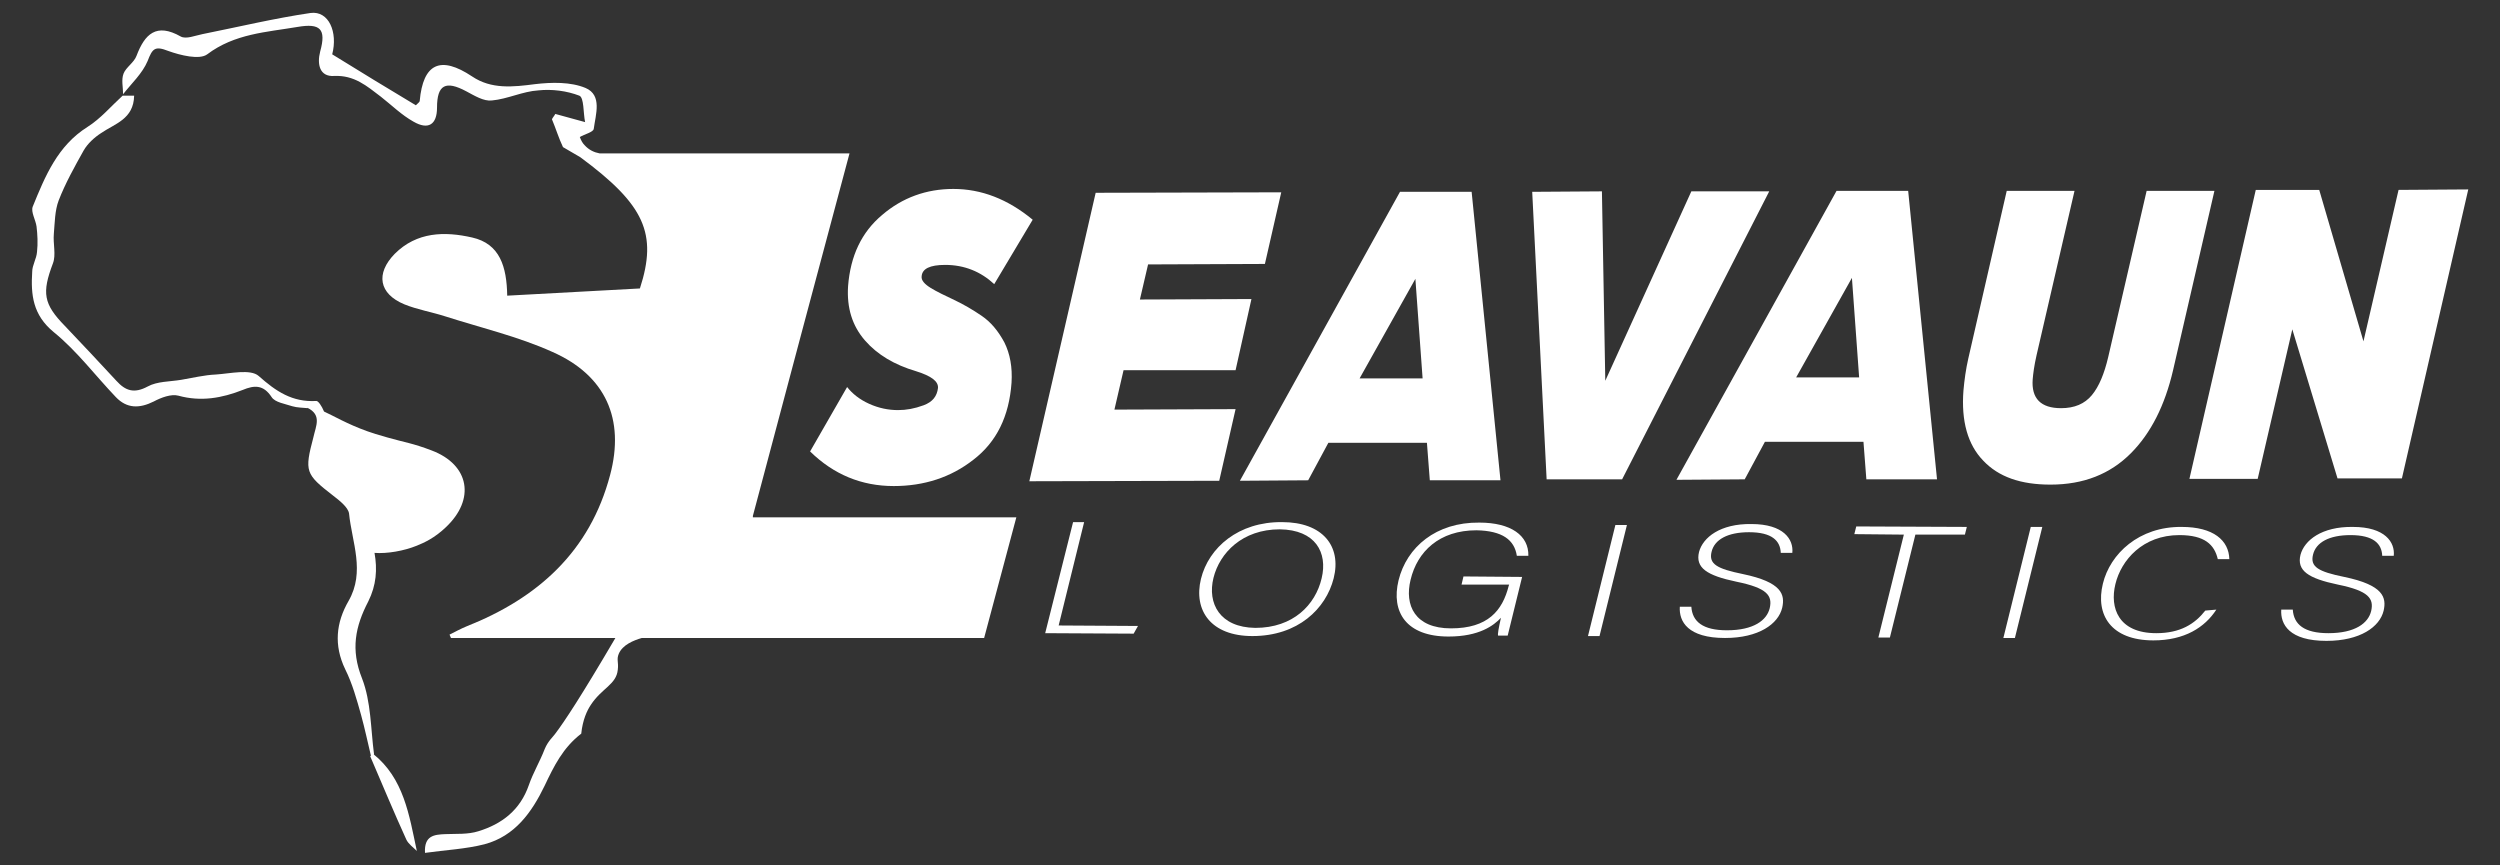 <svg xmlns="http://www.w3.org/2000/svg" xmlns:xlink="http://www.w3.org/1999/xlink" id="Layer_1" x="0px" y="0px" viewBox="0 0 520 180" style="enable-background:new 0 0 520 180;" xml:space="preserve"><rect x="0" y="0" width="520" height="180" fill="#333333" stroke="none"/>  <style type="text/css">	.st0{fill:#FFFFFF;}</style>  <g>	<path class="st0" d="M156.6,107.3c6.8-25.5,13.3-50.1,20.1-75.4h-52c-1.1-0.2-2.2-0.7-3.1-1.7c-0.4-0.4-0.7-0.9-1-1.7  c1-0.6,2.8-1,2.9-1.7c0.4-3,1.8-7-1.7-8.5c-3.1-1.3-7.1-1.2-10.5-0.8c-4.6,0.6-9.1,1.1-13.1-1.6C91.6,11.5,88,13.2,87.3,21  c0,0.2-0.3,0.4-0.8,0.9c-5.7-3.4-11.4-6.9-17.4-10.6c1.2-4.6-0.7-9.1-4.5-8.6c-7.5,1.1-15,2.9-22.5,4.4c-1.5,0.3-3.4,1.1-4.5,0.5  c-5.1-2.9-7.5-0.5-9.2,4c-0.5,1.4-2.2,2.4-2.7,3.7s-0.1,2.8-0.1,4.3c1.8-2.3,4-4.3,5.1-6.9c1-2.6,1.5-3.2,4.3-2.1  c2.5,0.9,6.5,1.9,8.1,0.7C48.8,7,55.4,6.7,61.9,5.6c4.7-0.8,6,0.4,4.7,5.1c-0.7,2.7-0.1,5.3,2.9,5.1c4.2-0.2,6.8,2.1,9.7,4.3  c2.3,1.8,4.3,3.8,6.8,5.2c3.1,1.8,4.9,0.6,4.9-2.9c0-4.8,1.8-5.7,6.1-3.4c1.7,0.9,3.6,2.1,5.3,1.9c3.3-0.3,6.4-1.9,9.7-2.1  c2.8-0.3,5.9,0.1,8.5,1.1c1,0.4,0.8,3.6,1.2,5.5c-2.5-0.7-4.4-1.2-6.2-1.7c-0.2,0.4-0.5,0.7-0.7,1.1c0.8,1.9,1.4,3.9,2.3,5.8  c1.2,0.7,2.4,1.4,3.6,2.1c13.4,9.9,16.1,15.9,12.4,27.3c-9,0.5-18.2,1-27.6,1.5c-0.1-6-1.5-10.8-7.3-12.1  c-5.7-1.3-11.5-1.2-16.1,3.4c-4,4.1-3.3,8.3,2,10.5c2.7,1.1,5.7,1.6,8.5,2.5c7.5,2.4,15.2,4.2,22.3,7.4c11.1,4.9,15.1,14,12,25.6  c-4.2,15.9-15,25.6-29.9,31.5c-1.2,0.5-2.3,1.1-3.5,1.7c0.1,0.2,0.2,0.5,0.3,0.7H128c-7.1,12.1-10.6,17.4-12.5,19.9  c-0.4,0.6-1.5,1.5-2.2,3.2c-1,2.6-2.4,4.9-3.3,7.5c-1.8,5.2-5.6,8.1-10.5,9.6c-2.2,0.7-4.6,0.5-6.9,0.6s-4.4,0.3-4.2,3.9  c4.3-0.6,8.5-0.8,12.4-1.8c6.3-1.7,9.8-6.6,12.5-12.2c1.9-4,3.8-7.9,7.6-10.8c0.3-2.9,1.2-4.8,2-6c2.3-3.5,5.3-4.2,5.6-7.3  c0.2-1.6-0.3-2.1,0.2-3.3c0.8-1.9,3.1-2.8,4.8-3.3h71.2c2.3-8.6,4.4-16.5,6.7-25.1h-54.8V107.3z"></path>	<path class="st0" d="M76.6,125.1c1.7-3.4,1.9-6.7,1.3-10.1c2.6,0.2,6.1-0.4,8.8-1.5c1.5-0.6,3.7-1.6,6-3.8c6.2-5.8,5-13-2.9-16  c-3.9-1.5-5.7-1.7-9.2-2.7c-2.1-0.6-3.1-0.9-4.2-1.3c-4.2-1.5-7.2-3.3-9-4.1c-0.5-1.2-1.2-2.2-1.6-2.2c-5,0.3-8.4-2-12-5.2  c-1.7-1.5-5.9-0.5-8.9-0.3c-2.4,0.1-4.8,0.7-7.2,1.1s-5,0.3-7,1.4c-2.8,1.5-4.6,0.9-6.5-1.2c-3.5-3.8-7.1-7.6-10.7-11.4  c-4.5-4.6-4.8-6.9-2.5-13c0.7-1.8,0-4.1,0.2-6.2c0.2-2.3,0.2-4.8,1-6.9c1.4-3.6,3.3-7,5.2-10.4c0.8-1.4,2.2-2.7,3.6-3.6  c2.9-2,6.8-2.9,6.9-7.8h-2.4c-2.4,2.2-4.6,4.8-7.3,6.5C12,30.3,9.4,36.6,6.8,43c-0.4,1.1,0.6,2.7,0.8,4.1c0.2,1.7,0.3,3.5,0.1,5.3  c-0.1,1.4-1,2.8-1,4.1c-0.3,4.8,0.1,9,4.5,12.6c4.8,3.9,8.6,9,12.9,13.5C26.4,85,29,85,32,83.5c1.5-0.8,3.6-1.6,5.1-1.2  c4.7,1.3,9.1,0.5,13.4-1.2c2.4-1,4.3-1.1,6,1.5c0.7,1.1,2.8,1.4,4.3,1.9c1,0.3,2.2,0.3,3.2,0.4l-0.1-0.1c3.1,1.5,1.8,3.8,1.3,6.1  c-1.9,7.2-1.7,7.7,4.1,12.2c1.3,1,3.1,2.4,3.3,3.7c0.6,6,3.4,12.1-0.1,18.2c-2.6,4.5-3.1,9.2-0.7,14.2c1.5,3,2.4,6.3,3.3,9.5  c0.8,2.9,1.4,5.8,2.1,8.7c0.2-0.2,0.4-0.3,0.6-0.5c-0.7-5.3-0.6-10.9-2.5-15.8C72.9,135.1,73.9,130.3,76.6,125.1"></path>	<path class="st0" d="M77.6,156.8c-0.2,0.2-0.4,0.3-0.6,0.5c2.5,5.8,4.9,11.6,7.5,17.3c0.4,0.9,1.4,1.6,2.2,2.4  C85.1,169.5,84,161.9,77.6,156.8"></path>	<polygon class="st0" points="223.2,108.6 225.5,108.6 220.2,130.1 236.7,130.2 235.8,131.8 217.4,131.7  "></polygon>	<path class="st0" d="M277.4,120.3c-1.6,6.3-7.4,12-16.9,12c-8.6,0-12.3-5.3-10.7-11.9c1.6-6.5,7.8-11.9,16.9-11.8  C275.1,108.6,279.1,113.6,277.4,120.3 M252.4,120.2c-1.3,5.3,1.3,10.3,8.7,10.4c7.9,0,12.5-4.8,13.8-10.3  c1.3-5.4-1.3-10.1-8.7-10.2C258.4,110.1,253.7,115,252.4,120.2"></path>	<path class="st0" d="M313.6,132.2h-2c-0.1-0.3,0.1-1.5,0.6-3.7c-1.5,1.6-4.5,3.9-10.9,3.9c-8.8,0-12-5.1-10.4-11.7  c1.7-6.9,7.8-12.1,16.8-12c6.6,0,10.3,2.7,10.2,6.9h-2.4c-0.5-3.3-3-5.2-8.4-5.3c-7.7,0-12.3,4.4-13.7,10.3  c-1.3,5.3,0.9,10.1,8.4,10.1c7.7,0,10.7-3.7,12-8.8l0.1-0.3H304l0.4-1.7l12.2,0.1L313.6,132.2z"></path>	<polygon class="st0" points="338.4,109.2 332.7,132.3 330.3,132.3 336,109.2  "></polygon>	<path class="st0" d="M351.8,126.2c0.2,3.1,2.4,4.9,7.4,4.9c5.6,0,8.3-2.1,8.9-4.6c0.6-2.6-0.5-4.2-6.9-5.5  c-6.2-1.3-8.6-2.9-7.8-6.2c0.8-3,4.4-5.9,10.9-5.8c6.7,0,8.8,3.2,8.5,6h-2.4c-0.1-2.5-1.8-4.3-6.6-4.3c-4.4,0-7.2,1.5-7.8,4.1  c-0.6,2.5,1.1,3.5,6.5,4.6c8.2,1.7,8.8,4.3,8.2,7c-0.8,3.4-4.9,6.3-11.9,6.3c-7.7,0-9.6-3.4-9.4-6.5L351.8,126.2z"></path>	<polygon class="st0" points="396,111.2 385.7,111.1 386.1,109.5 409.1,109.6 408.7,111.2 398.4,111.2 393.1,132.6 390.7,132.6  "></polygon>	<polygon class="st0" points="424.8,109.6 419.1,132.7 416.7,132.7 422.4,109.6  "></polygon>	<path class="st0" d="M461,126.8c-2.4,3.7-6.6,6.4-13.1,6.4c-8.8,0-12.1-5.3-10.5-11.8c1.5-6.2,7.5-11.9,16.4-11.8  c6.6,0,9.8,2.8,9.9,6.7h-2.4c-0.7-3-2.7-5-8-5c-7.6,0-12.1,5.2-13.3,10.2c-1.2,4.9,0.6,10.2,8.5,10.2c5,0,8-1.9,10.2-4.7L461,126.8  z"></path>	<path class="st0" d="M476.9,126.8c0.2,3.1,2.4,4.9,7.4,4.9c5.6,0,8.3-2.1,8.9-4.6c0.6-2.6-0.5-4.2-6.9-5.5  c-6.2-1.3-8.6-2.9-7.8-6.2c0.8-3,4.4-5.9,10.9-5.8c6.7,0,8.8,3.2,8.5,6h-2.4c-0.1-2.5-1.8-4.3-6.6-4.3c-4.4,0-7.2,1.5-7.8,4.1  c-0.6,2.5,1.1,3.5,6.5,4.6c8.2,1.7,8.8,4.3,8.2,7c-0.8,3.4-4.9,6.3-11.9,6.3c-7.7,0-9.6-3.4-9.4-6.5L476.9,126.8z"></path>	<path class="st0" d="M168.5,93.9l7.7-13.4c1.1,1.4,2.6,2.6,4.6,3.5s4,1.3,6,1.3c1.7,0,3.4-0.3,5.3-1c1.9-0.7,2.8-1.9,3-3.6  c0.1-1.4-1.4-2.5-4.6-3.5c-4.4-1.3-8-3.4-10.6-6.4s-3.8-6.7-3.5-11.3c0.5-6.3,2.8-11.2,7.1-14.8c4.2-3.6,9.2-5.4,14.8-5.4  c5.8,0,11.3,2.1,16.5,6.4l-8,13.4c-2.8-2.6-6.2-4-10.2-4c-3.2,0-4.8,0.8-4.9,2.4c-0.1,0.8,0.6,1.6,1.9,2.4c1.3,0.8,3,1.6,4.9,2.5  s3.8,2,5.7,3.3s3.4,3.1,4.7,5.5c1.2,2.4,1.7,5.2,1.5,8.4c-0.5,7-3.1,12.3-7.9,16c-4.7,3.7-10.3,5.5-16.6,5.5  C179.2,101.1,173.4,98.7,168.5,93.9"></path>	<polygon class="st0" points="214.1,100.1 227.9,40.1 266.5,40 263.1,54.9 238.8,55 237.1,62.3 260.3,62.2 257,77 233.7,77   231.8,85.2 257,85.1 253.6,100  "></polygon>	<path class="st0" d="M257.9,100l33.3-60.1h14.9l6,60h-14.7l-0.6-7.8h-20.5l-4.2,7.8L257.9,100z M282.8,78.7h13.1L294.4,58  L282.8,78.7z"></path>	<polygon class="st0" points="321.7,99.7 318.7,39.9 333.2,39.8 333.9,79.2 351.8,39.8 368,39.8 337.4,99.7  "></polygon>	<path class="st0" d="M348.7,99.8L382,39.7h14.9l6,60h-14.7l-0.6-7.8h-20.5l-4.2,7.8L348.7,99.8z M373.6,78.5h13.1l-1.5-20.7  L373.6,78.5z"></path>	<path class="st0" d="M426.5,100.8c-6.2,0-10.8-1.6-14-5c-3.2-3.3-4.6-8.2-4.1-14.6c0.2-2.2,0.5-4.4,1-6.6l8-34.9h14.1l-7.9,34.2  c-0.5,2.2-0.7,3.8-0.8,5c-0.3,4,1.7,6,5.9,6c2.8,0,4.9-0.9,6.4-2.7c1.5-1.8,2.6-4.5,3.4-7.9l8-34.6h14.1L452,77  c-1.7,7.3-4.6,13.1-8.8,17.3C438.9,98.6,433.4,100.8,426.5,100.8"></path>	<polygon class="st0" points="455.4,99.6 469.2,39.5 482.4,39.5 491.6,71 498.9,39.5 513.4,39.4 499.6,99.5 486.2,99.5 476.8,68.5   469.6,99.6  "></polygon></g></svg>